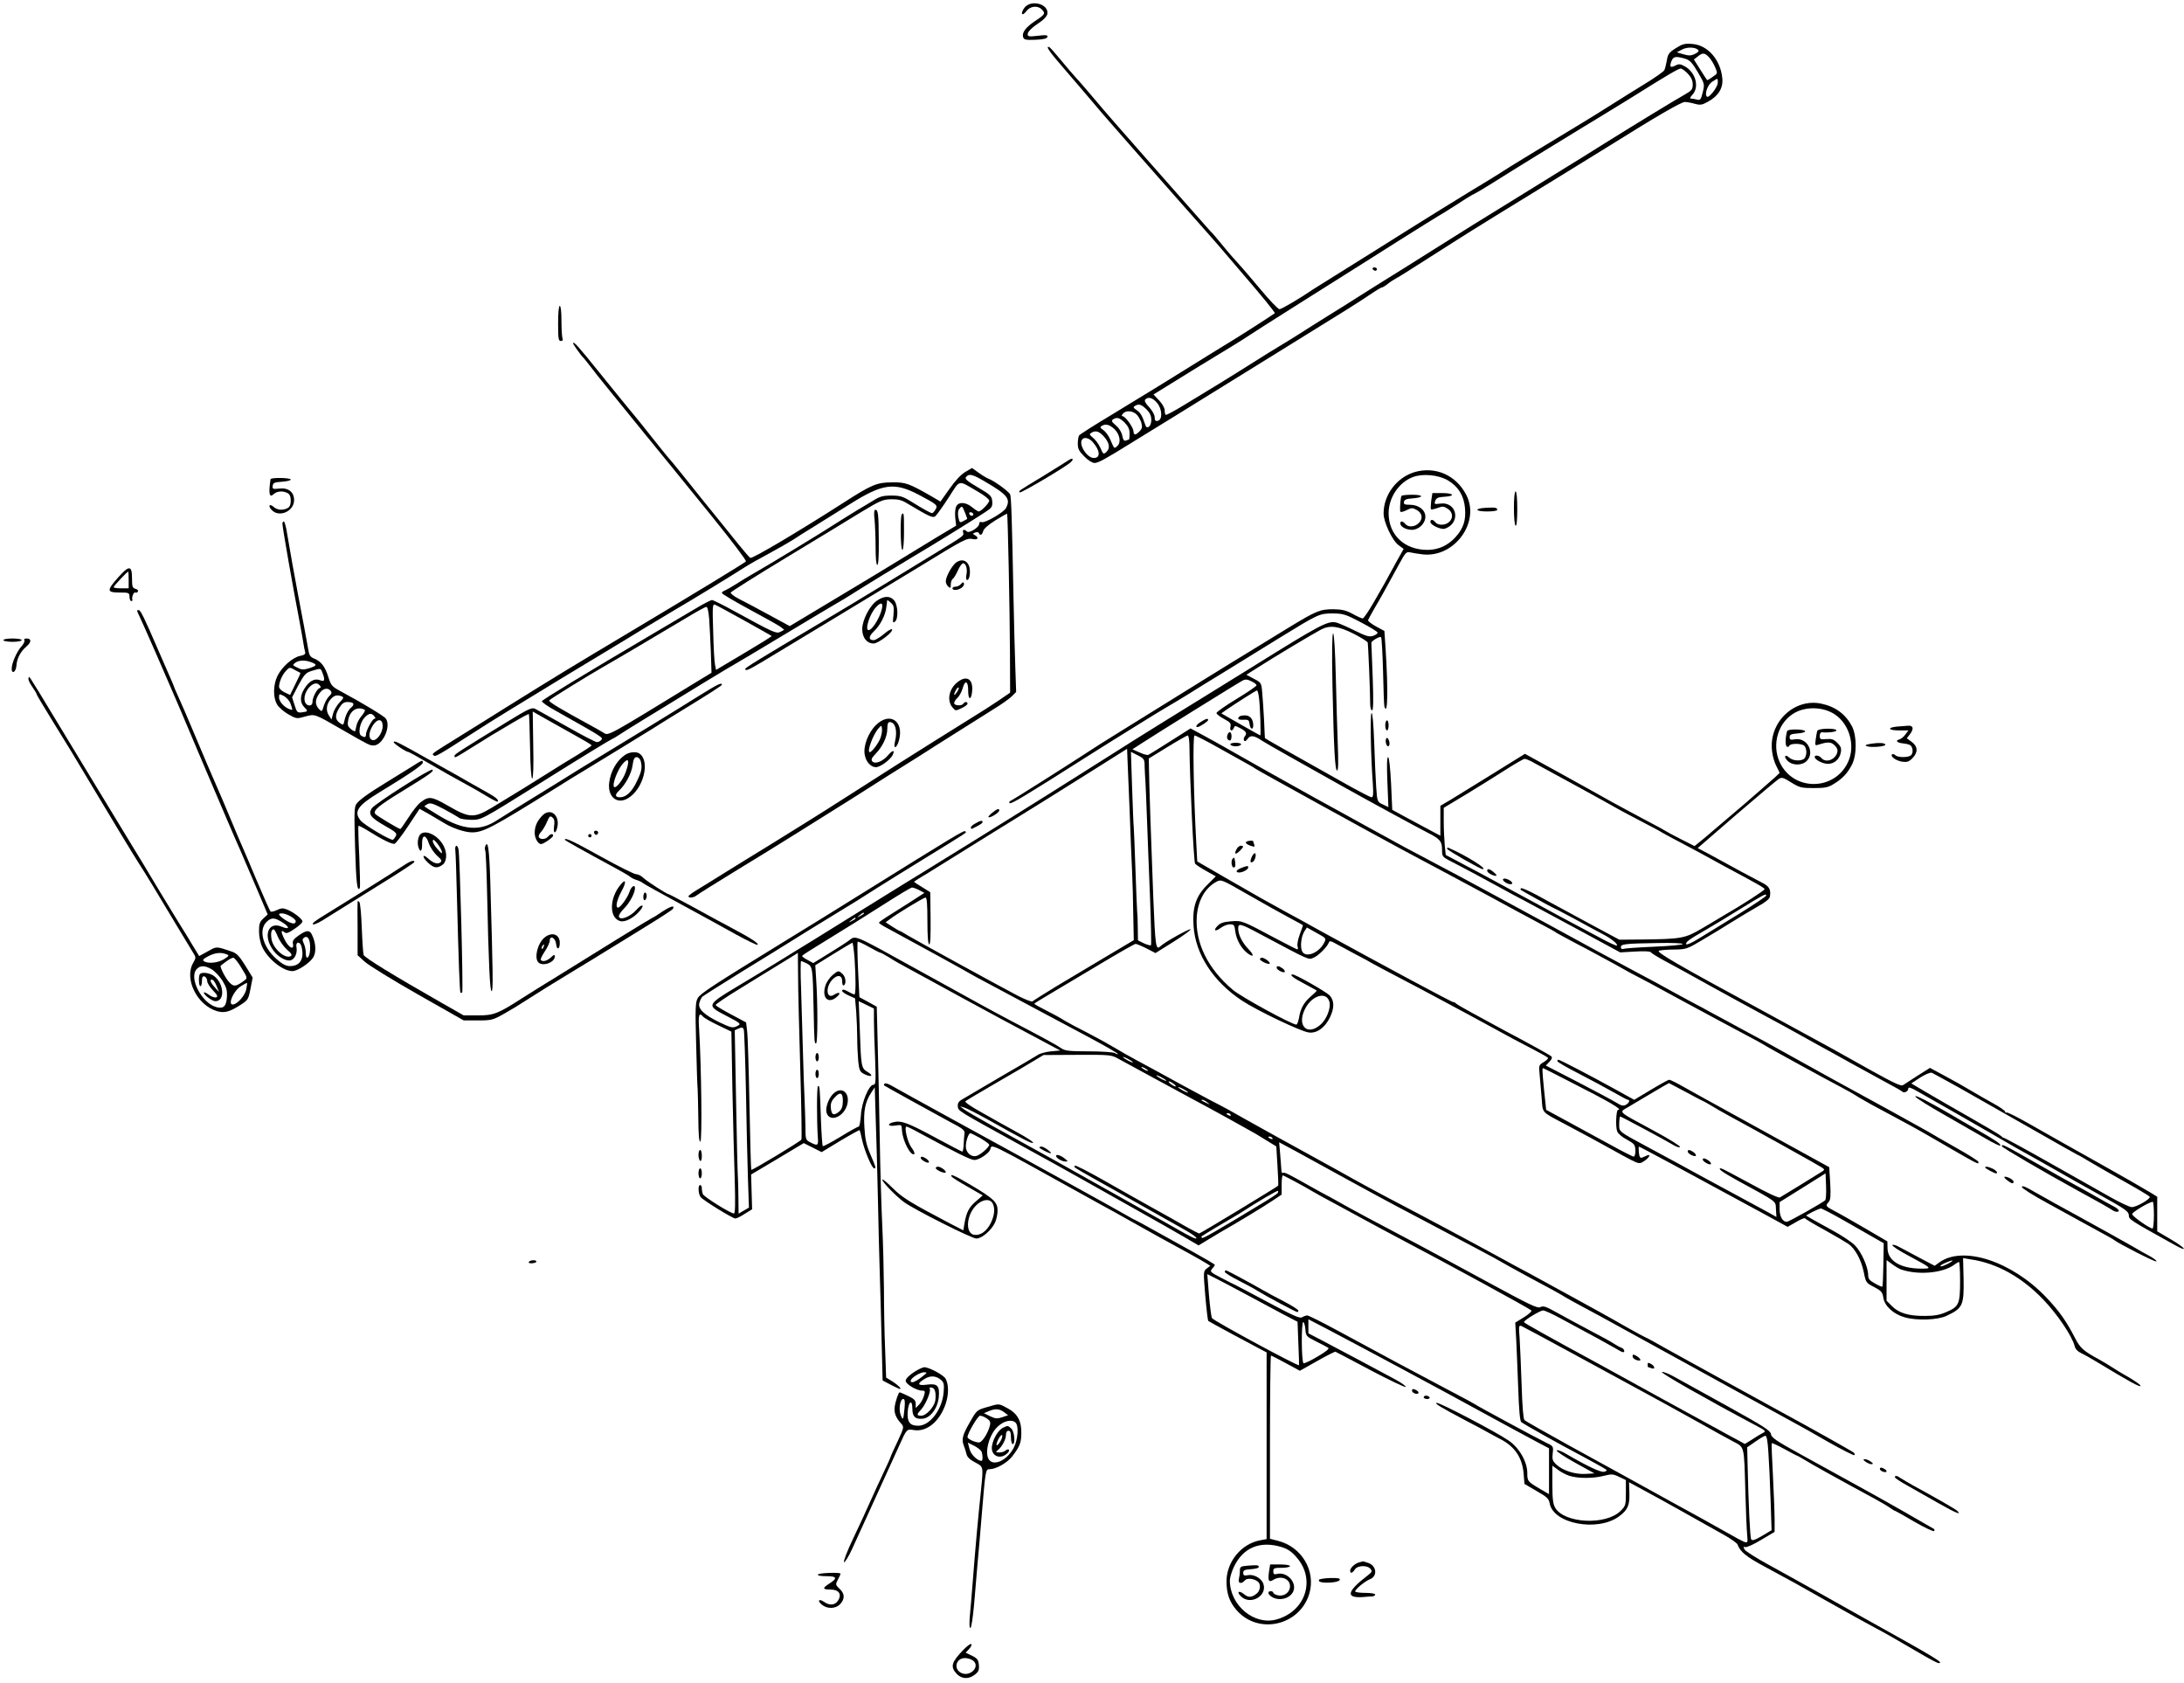 <?xml version="1.0" standalone="no"?>
<!DOCTYPE svg PUBLIC "-//W3C//DTD SVG 20010904//EN"
 "http://www.w3.org/TR/2001/REC-SVG-20010904/DTD/svg10.dtd">
<svg version="1.0" xmlns="http://www.w3.org/2000/svg"
 width="1307pt" height="1007pt" viewBox="0 0 1307 1007"
 preserveAspectRatio="xMidYMid meet">
<g transform="translate(0,1007) scale(0.1,-0.1)"
fill="#000000" stroke="none">
<path d="M6131 10024 c-11 -15 -18 -31 -14 -37 3 -6 14 1 25 16 23 31 67 36
92 11 24 -24 21 -30 -40 -70 -58 -39 -81 -71 -70 -99 5 -13 19 -15 73 -13 46
2 68 7 71 17 4 11 -7 13 -57 7 -51 -6 -61 -5 -61 9 0 16 25 40 80 77 19 13 36
33 38 45 9 59 -97 88 -137 37z"/>
<path d="M10029 9782 c-41 -26 -48 -36 -54 -74 -4 -23 -11 -50 -15 -58 -5 -9
-55 -44 -112 -79 -57 -35 -155 -96 -218 -136 -114 -72 -151 -94 -470 -287 -91
-55 -176 -108 -190 -118 -14 -9 -95 -59 -180 -110 -85 -52 -247 -152 -360
-223 -113 -71 -281 -177 -375 -235 -93 -58 -181 -113 -195 -122 -77 -53 -191
-120 -203 -120 -8 0 -59 53 -113 118 -54 64 -103 122 -109 128 -36 39 -87 97
-129 149 -27 33 -54 65 -61 70 -6 6 -44 49 -85 96 -41 47 -176 200 -300 340
-124 140 -261 297 -304 349 -44 52 -96 113 -117 135 -20 22 -63 72 -94 110
-32 39 -61 72 -66 73 -25 10 1 -28 89 -129 53 -62 126 -146 161 -188 35 -42
89 -105 121 -141 31 -36 88 -101 127 -145 131 -149 405 -460 468 -530 34 -38
75 -86 91 -105 16 -19 60 -71 99 -116 110 -127 198 -235 194 -238 -17 -13
-215 -140 -254 -163 -27 -17 -88 -54 -135 -83 -213 -133 -400 -248 -580 -357
-107 -64 -198 -122 -202 -128 -4 -5 -8 -27 -8 -49 0 -31 7 -45 39 -77 21 -22
48 -39 61 -39 22 0 64 23 220 120 47 29 105 65 130 80 25 15 83 51 130 80 98
61 257 159 378 234 46 28 112 69 147 91 35 22 102 63 147 91 358 221 417 258
496 311 35 24 67 43 71 43 5 0 20 9 34 20 14 12 36 26 49 33 13 7 41 24 63 38
22 14 85 54 140 89 55 35 129 82 165 105 70 45 356 222 615 380 88 54 223 137
300 185 278 174 426 260 448 260 12 0 39 -5 60 -11 33 -9 43 -7 79 13 62 34
91 82 85 139 -10 111 -87 199 -179 206 -46 4 -59 0 -99 -25z m134 -11 c6 -6
-2 -15 -19 -23 -24 -12 -37 -12 -69 -3 l-40 12 30 16 c30 17 80 16 98 -2z m65
-44 c11 -12 28 -39 36 -59 16 -37 16 -37 -15 -58 -16 -12 -32 -21 -33 -19 -2
2 -21 31 -41 63 l-38 60 23 18 c29 24 42 23 68 -5z m-147 -7 c31 -9 44 -22 79
-81 41 -70 42 -71 30 -121 -11 -44 -15 -49 -34 -44 -11 3 -27 6 -35 6 -10 0
-8 7 7 23 44 47 19 137 -49 172 -21 12 -34 13 -48 5 -34 -17 -41 -13 -30 20
12 33 24 35 80 20z m20 -91 c20 -21 29 -41 29 -64 0 -30 -6 -37 -50 -62 -59
-33 -318 -191 -505 -308 -71 -45 -155 -97 -185 -115 -30 -18 -127 -78 -215
-133 -88 -54 -180 -111 -204 -126 -47 -28 -217 -134 -436 -272 -77 -49 -180
-113 -230 -144 -49 -31 -127 -79 -172 -108 -45 -29 -128 -81 -185 -116 -57
-35 -132 -83 -168 -106 -36 -23 -90 -56 -120 -74 -30 -18 -100 -61 -155 -96
-55 -35 -147 -92 -205 -128 -58 -35 -153 -93 -212 -129 -59 -36 -109 -63 -112
-60 -4 3 -6 16 -6 28 0 12 -15 39 -33 58 l-34 36 131 81 c72 45 183 113 246
151 63 38 131 80 150 92 42 28 205 132 345 220 124 78 305 192 430 271 52 33
120 76 150 95 83 53 278 174 290 180 5 3 43 27 84 53 40 27 83 53 95 58 11 5
59 34 106 63 96 61 427 265 553 341 46 28 116 70 156 95 40 25 81 50 90 55 9
6 39 24 66 41 180 113 250 154 263 154 7 0 27 -14 43 -31z m179 -54 c0 -26
-54 -95 -65 -83 -16 15 5 74 33 90 34 22 32 22 32 -7z m-3355 -1916 c31 -38
33 -101 3 -107 -13 -3 -18 3 -18 22 0 14 -14 39 -33 60 -23 24 -30 39 -23 46
18 18 44 11 71 -21z m-64 -38 c21 -21 29 -39 29 -64 0 -38 -27 -60 -36 -29
-18 54 -29 73 -51 88 -20 13 -23 18 -12 25 24 15 39 10 70 -20z m-62 -28 c12
-10 25 -33 31 -51 7 -27 6 -36 -11 -53 -25 -25 -34 -24 -36 2 -2 24 -49 89
-65 89 -7 0 -6 5 2 15 17 20 53 19 79 -2z m-68 -52 c21 -22 29 -39 29 -65 0
-20 -2 -36 -4 -36 -2 0 -11 -3 -19 -6 -10 -4 -16 5 -21 30 -4 21 -19 45 -38
61 -25 21 -29 28 -17 36 24 15 39 10 70 -20z m-60 -40 c32 -33 39 -80 14 -101
-18 -15 -16 -17 -40 39 -10 24 -30 50 -43 59 -18 11 -20 17 -10 23 24 16 49 9
79 -20z m-69 -38 c37 -39 44 -74 20 -96 -18 -17 -20 -16 -37 24 -10 22 -30 49
-44 60 -21 17 -23 22 -11 29 25 16 45 11 72 -17z m-65 -35 c47 -52 51 -98 9
-98 -40 0 -91 78 -71 109 11 18 40 12 62 -11z"/>
<path d="M8215 8460 c3 -5 10 -10 16 -10 5 0 9 5 9 10 0 6 -7 10 -16 10 -8 0
-12 -4 -9 -10z"/>
<path d="M3340 8135 c0 -90 2 -105 16 -105 11 0 14 5 10 16 -3 9 -6 56 -6 105
0 53 -4 89 -10 89 -6 0 -10 -42 -10 -105z"/>
<path d="M3430 8015 c0 -6 50 -76 61 -85 3 -3 24 -28 45 -56 38 -50 81 -103
326 -404 65 -80 135 -166 156 -191 20 -25 131 -162 246 -303 115 -142 205
-261 200 -265 -15 -13 -295 -184 -684 -416 -354 -211 -462 -277 -735 -447 -71
-45 -202 -126 -290 -181 -185 -115 -171 -105 -159 -117 9 -9 27 1 234 134 52
34 149 95 215 135 66 40 156 95 200 122 103 63 76 47 330 200 121 73 247 149
280 170 33 20 112 67 175 105 120 70 339 204 425 259 28 18 95 56 150 85 55
30 118 66 140 80 22 15 81 52 130 82 50 31 148 92 218 136 190 119 260 128
405 52 110 -58 116 -63 100 -89 -7 -12 -16 -21 -20 -21 -9 0 -52 24 -128 71
-47 29 -64 34 -116 34 -52 0 -69 -5 -115 -34 -30 -18 -69 -42 -87 -52 -18 -11
-63 -39 -100 -62 -112 -73 -432 -267 -541 -329 -19 -11 -57 -34 -85 -52 -28
-18 -59 -35 -68 -39 -10 -3 -18 -10 -18 -15 0 -5 74 -49 165 -98 91 -49 175
-96 187 -105 l21 -17 -22 -12 c-25 -13 -42 -5 -272 121 -69 38 -131 69 -138
69 -7 0 -50 -22 -95 -49 -44 -26 -164 -97 -266 -157 -392 -231 -654 -390 -657
-399 -1 -6 34 -31 80 -56 287 -161 287 -162 276 -175 -6 -8 -18 -14 -27 -14
-8 0 -90 42 -181 94 -91 51 -176 99 -188 105 -20 10 -40 1 -175 -82 -268 -164
-308 -190 -308 -198 0 -17 -5 -19 130 65 93 58 94 59 208 126 57 34 105 60
107 58 2 -1 5 -90 7 -196 2 -121 7 -191 13 -190 6 2 9 75 6 202 l-3 199 58
-33 c33 -18 84 -47 114 -64 156 -87 180 -101 180 -106 0 -3 -37 -27 -82 -55
-46 -27 -130 -79 -188 -116 -105 -66 -173 -108 -328 -202 -106 -63 -133 -62
-262 13 -98 56 -114 58 -164 19 -16 -12 -48 -53 -72 -91 -24 -37 -46 -68 -48
-68 -9 0 -146 82 -151 91 -13 20 21 49 160 134 168 103 193 121 183 130 -10
10 -344 -203 -363 -231 -23 -35 -7 -56 79 -105 64 -36 73 -45 65 -60 -5 -10
-13 -20 -17 -23 -12 -7 -173 88 -194 115 -43 52 -18 89 110 167 176 107 262
165 262 179 0 18 0 18 -71 -27 -35 -22 -102 -63 -149 -92 -111 -68 -160 -104
-178 -129 -12 -18 -13 -58 -7 -258 6 -213 13 -269 28 -244 3 4 1 89 -3 188 -5
99 -7 182 -5 184 2 2 26 -10 52 -26 93 -58 150 -86 165 -81 8 4 45 52 82 108
l67 101 57 -32 c31 -18 73 -43 93 -55 47 -29 122 -54 163 -54 68 0 121 28 486
255 74 47 153 95 175 108 104 63 365 223 410 251 28 18 134 84 237 147 103 63
188 117 188 122 0 16 -24 4 -137 -66 -148 -93 -397 -245 -528 -324 -55 -33
-138 -84 -185 -113 -47 -29 -104 -65 -127 -79 -203 -125 -341 -210 -371 -230
-99 -65 -199 -58 -338 25 -52 31 -94 58 -94 60 0 2 9 8 20 14 16 8 34 2 97
-31 43 -23 84 -47 92 -53 7 -6 39 -10 71 -11 62 0 59 -1 407 216 260 163 426
264 437 268 6 2 22 12 36 21 14 10 86 55 160 100 347 213 489 299 530 322 25
14 167 99 315 188 149 90 286 171 305 182 19 11 57 33 83 50 78 50 296 183
382 234 97 57 352 214 418 258 43 28 47 34 45 66 -3 32 -9 39 -86 84 -66 39
-80 51 -71 62 18 22 38 17 113 -27 137 -80 155 -104 126 -159 -14 -26 -126
-91 -145 -84 -10 4 -15 0 -15 -10 0 -21 -61 -59 -74 -46 -16 16 -28 12 -22 -7
5 -18 4 -19 -156 -116 -35 -21 -166 -101 -293 -179 -126 -77 -315 -191 -420
-253 -354 -210 -435 -260 -435 -267 0 -15 17 -8 106 45 184 111 775 468 929
562 277 170 291 177 325 170 32 -7 41 8 14 23 -14 8 -14 10 2 16 11 4 20 2 22
-3 6 -18 20 -12 26 12 3 13 31 38 73 64 37 23 69 41 70 39 4 -4 16 -583 17
-831 l1 -239 -70 -48 c-38 -26 -104 -68 -145 -93 -41 -25 -148 -92 -237 -148
-158 -99 -223 -140 -578 -367 -93 -60 -267 -168 -385 -241 -118 -72 -255 -157
-305 -188 -49 -31 -116 -72 -147 -91 -32 -19 -58 -38 -58 -42 0 -13 32 -9 49
5 9 8 111 71 226 142 116 70 282 173 370 228 88 55 192 120 230 144 98 61 99
62 195 123 76 49 142 90 308 194 26 17 70 44 97 62 139 88 288 182 354 223 41
25 88 58 104 73 l28 28 -5 147 c-3 82 -8 272 -11 423 -9 458 -13 594 -20 612
-7 17 -96 82 -132 95 -10 4 -35 19 -57 35 l-39 28 -41 -24 c-26 -16 -60 -52
-94 -101 l-54 -76 -56 33 c-133 76 -153 83 -232 82 -92 0 -123 -13 -291 -121
-268 -172 -545 -336 -559 -331 -4 2 -35 37 -68 78 -33 41 -95 118 -137 170
-43 52 -112 138 -153 190 -42 52 -89 111 -106 131 -42 48 -59 70 -141 173 -38
49 -84 105 -101 125 -17 20 -100 122 -184 226 -140 174 -170 208 -170 190z
m2423 -887 c37 -21 67 -45 67 -53 0 -15 -49 -65 -63 -65 -5 0 -22 11 -39 25
-39 33 -85 34 -97 2 -5 -13 -7 -43 -4 -68 l5 -44 -119 -71 c-65 -40 -161 -98
-213 -130 -52 -32 -223 -136 -379 -229 l-285 -171 -125 68 c-70 38 -150 81
-179 95 -29 15 -51 32 -49 38 2 5 152 100 334 210 182 110 385 233 451 274
110 66 126 73 175 74 40 1 64 -5 93 -23 136 -81 156 -91 172 -78 8 7 44 57 79
111 72 111 52 107 176 35z m-78 -125 c8 -20 14 -37 13 -38 -2 -1 -13 -7 -24
-13 -20 -11 -22 -9 -29 24 -4 22 -2 41 6 50 16 19 17 19 34 -23z m49 -14 c-6
-11 -24 -2 -24 11 0 5 7 7 15 4 8 -4 12 -10 9 -15z m-1369 -632 c88 -49 161
-90 163 -92 2 -2 -72 -48 -165 -103 l-168 -100 -6 31 c-4 18 -9 107 -11 199
-5 150 -4 166 11 160 9 -3 88 -46 176 -95z m-211 11 c3 -40 7 -129 10 -198 l4
-125 -97 -59 c-524 -321 -520 -319 -547 -301 -15 9 -51 30 -83 47 -180 98
-252 141 -244 148 11 12 244 155 323 200 71 40 334 196 500 295 58 35 110 64
117 64 7 1 13 -26 17 -71z"/>
<path d="M5234 6959 c3 -34 6 -109 6 -165 0 -65 4 -104 10 -104 7 0 10 54 9
151 -1 156 -4 179 -21 179 -7 0 -9 -22 -4 -61z"/>
<path d="M5397 6993 c-11 -11 -8 -213 3 -213 6 0 10 43 10 110 0 110 -1 116
-13 103z"/>
<path d="M6394 7316 c-10 -7 -80 -50 -154 -96 -151 -91 -146 -88 -137 -96 6
-6 281 156 306 182 20 19 9 27 -15 10z"/>
<path d="M8467 7246 c-108 -32 -187 -136 -187 -248 0 -52 52 -162 90 -190 l30
-22 -42 -75 c-69 -127 -78 -143 -136 -243 -31 -54 -61 -98 -67 -98 -6 0 -33
12 -60 27 -40 22 -64 27 -115 28 -80 0 -102 -9 -265 -108 -71 -44 -179 -110
-240 -147 -90 -54 -386 -238 -760 -470 -107 -66 -151 -94 -226 -143 -124 -81
-433 -276 -444 -280 -5 -3 -7 -8 -3 -12 8 -8 94 44 461 277 121 77 443 277
477 296 25 14 81 48 125 75 44 28 148 92 230 142 83 51 227 140 321 198 236
145 240 147 321 147 62 -1 76 -5 167 -53 55 -29 100 -56 100 -62 1 -5 -11 -14
-26 -19 -23 -8 -41 -3 -110 31 -46 23 -95 44 -109 48 -51 13 -92 -8 -509 -268
-227 -140 -303 -188 -505 -312 -109 -67 -198 -123 -533 -335 -189 -120 -656
-411 -792 -494 -47 -29 -161 -100 -255 -157 -93 -58 -231 -143 -305 -189 -74
-46 -181 -112 -237 -147 -57 -34 -149 -92 -205 -126 -57 -35 -170 -104 -251
-152 -178 -107 -179 -111 -65 -170 95 -49 97 -51 65 -66 -23 -10 -35 -7 -100
24 -93 45 -131 81 -122 116 4 15 12 31 18 38 7 6 111 72 232 147 121 74 254
156 295 182 41 26 143 89 225 139 158 96 208 127 290 180 28 18 158 99 290
180 270 166 250 153 242 161 -8 8 -39 -11 -642 -386 -126 -79 -329 -204 -450
-278 -422 -259 -492 -305 -509 -333 -14 -24 -16 -56 -10 -271 3 -134 7 -256 9
-273 1 -16 3 -94 4 -172 1 -99 4 -143 12 -143 12 0 6 455 -7 668 -6 90 -1 109
24 79 6 -7 46 -30 90 -51 l79 -38 6 -342 c4 -187 10 -432 14 -543 4 -147 3
-203 -5 -203 -20 0 -179 99 -186 116 -3 8 -6 24 -6 35 0 10 -4 19 -10 19 -14
0 -12 -52 3 -72 15 -19 191 -128 208 -128 7 0 32 12 56 28 l44 27 -3 104 -3
104 158 94 157 94 54 -27 53 -27 112 68 c62 37 114 65 115 64 2 -2 9 -28 15
-58 13 -62 59 -171 72 -171 13 0 12 4 -22 83 -24 56 -32 92 -36 162 -6 99 4
150 39 205 l23 35 6 -200 c4 -110 10 -324 13 -475 3 -151 8 -349 11 -440 3
-91 8 -272 11 -402 l6 -237 49 -26 c27 -14 51 -25 54 -25 13 0 -9 22 -44 45
l-38 23 -6 169 c-4 92 -7 254 -7 358 -1 105 -5 276 -10 380 -5 105 -12 334
-15 510 -3 176 -8 429 -12 561 l-6 241 -52 29 -52 28 -8 164 c-4 90 -5 166 -2
168 2 2 32 -11 67 -31 34 -19 65 -35 69 -35 4 0 27 -13 52 -28 24 -16 80 -48
124 -71 44 -24 177 -96 295 -161 231 -125 298 -162 485 -261 l120 -64 -55 -5
c-30 -3 -66 -12 -80 -22 -14 -9 -117 -70 -230 -135 -113 -66 -215 -126 -228
-134 -15 -9 -22 -22 -20 -38 3 -28 -9 -21 373 -231 143 -78 310 -171 370 -205
61 -34 205 -115 320 -180 116 -65 248 -140 294 -167 l84 -49 71 43 c39 24 80
48 91 54 60 34 228 135 278 169 l57 38 0 59 c0 33 3 58 8 56 26 -12 126 -65
172 -93 30 -18 93 -52 140 -77 47 -25 126 -68 175 -95 50 -27 149 -81 220
-118 265 -139 766 -412 779 -425 5 -5 -14 -22 -44 -41 l-52 -32 6 -106 c3 -58
8 -190 12 -293 4 -121 10 -191 18 -196 14 -12 226 -131 361 -202 55 -30 113
-61 129 -71 27 -16 27 -17 7 -24 -20 -6 -97 30 -238 112 -23 13 -44 20 -47 15
-3 -5 47 -38 110 -73 l116 -64 -52 -3 c-63 -4 -135 19 -174 54 -25 23 -28 32
-24 69 5 41 4 43 -36 62 -54 26 -416 221 -430 232 -6 4 -69 39 -141 76 -145
76 -448 238 -689 369 -87 47 -165 86 -173 86 -7 0 -21 -5 -31 -11 -14 -8 -52
9 -202 89 -102 54 -189 101 -195 103 -5 2 -43 21 -83 42 -69 36 -73 39 -58 56
9 10 16 20 16 24 0 3 -60 38 -132 78 -73 40 -179 99 -236 131 -57 32 -105 58
-107 58 -2 0 -28 14 -57 31 -55 32 -450 251 -1072 591 -187 103 -295 162 -333
184 -17 10 -35 15 -39 11 -4 -4 -5 -9 -3 -11 8 -6 303 -169 394 -218 77 -40
90 -50 87 -70 -2 -13 -4 -42 -5 -65 -1 -24 -5 -43 -8 -43 -3 0 -78 39 -165 86
-161 87 -202 102 -248 90 -41 -10 -31 -27 12 -20 38 6 38 6 40 -30 4 -62 52
-153 73 -141 5 4 -2 21 -16 39 -24 31 -46 126 -30 126 4 0 40 -17 79 -39 222
-120 306 -161 327 -161 28 0 87 39 95 63 11 34 -25 51 554 -270 25 -14 74 -41
110 -61 36 -19 115 -63 175 -97 61 -34 137 -77 170 -95 128 -69 261 -143 284
-158 l24 -15 -21 -16 c-21 -16 -21 -18 -9 -163 7 -81 15 -149 18 -151 4 -4
262 -143 322 -174 l27 -14 0 -559 0 -558 -37 -7 c-114 -20 -203 -129 -203
-246 0 -73 18 -124 61 -173 131 -149 379 -91 435 101 39 135 -46 278 -186 314
l-50 13 0 548 c0 301 3 548 6 548 3 0 44 -21 90 -46 l83 -45 103 58 c56 32
106 57 110 56 4 -2 97 -50 207 -109 110 -58 206 -104 213 -102 6 2 -21 23 -62
45 -103 56 -314 168 -426 227 l-94 49 0 42 0 42 108 -56 c275 -145 672 -358
922 -495 151 -82 305 -166 342 -185 l68 -36 0 -137 0 -137 -52 30 c-76 45 -78
47 -78 96 0 68 -49 153 -114 196 -78 53 -415 229 -429 224 -13 -4 26 -27 173
-105 52 -27 113 -59 135 -72 22 -12 58 -32 80 -43 83 -45 125 -110 133 -203
l5 -62 72 -42 c63 -36 74 -46 79 -75 23 -122 286 -171 414 -78 53 39 65 66 63
139 l-2 66 83 -45 c46 -24 155 -85 243 -134 88 -49 195 -110 239 -134 43 -24
81 -51 84 -59 16 -44 52 -74 165 -134 151 -81 219 -119 372 -206 150 -84 203
-114 285 -158 63 -33 94 -51 283 -161 48 -28 92 -51 97 -51 36 0 0 22 -440
267 -69 39 -197 111 -285 160 -88 50 -220 122 -292 162 -73 40 -138 81 -143
91 -8 16 -7 18 4 14 8 -3 51 16 95 43 l81 48 0 75 c0 41 -5 160 -10 264 -6
104 -9 190 -7 192 2 2 37 -14 77 -36 40 -22 74 -40 77 -40 2 0 20 -11 41 -23
32 -21 218 -124 427 -237 33 -18 72 -41 87 -52 14 -10 28 -18 31 -18 2 0 54
-29 115 -65 61 -35 114 -60 117 -55 3 5 2 11 -2 13 -59 35 -301 173 -378 215
-55 30 -129 71 -165 91 -37 20 -148 81 -247 136 -153 84 -182 104 -185 125 -3
21 -40 45 -253 163 -137 76 -282 156 -322 178 -39 22 -74 35 -77 30 -5 -8 266
-162 552 -314 71 -37 73 -40 50 -51 -13 -7 -42 -24 -64 -39 l-42 -26 -38 21
c-22 11 -61 33 -89 48 -27 15 -70 39 -95 52 -174 95 -401 219 -485 266 -55 30
-134 74 -175 96 -284 154 -440 241 -440 246 0 11 97 70 115 70 9 0 55 -21 103
-47 176 -94 298 -161 332 -181 19 -12 38 -22 43 -22 14 0 7 21 -10 27 -10 3
-29 14 -43 23 -14 10 -79 46 -145 80 -66 35 -155 83 -198 107 -64 36 -81 42
-98 33 -17 -10 -64 13 -322 153 -166 90 -347 188 -402 217 -245 129 -425 225
-485 260 -36 20 -69 39 -75 41 -5 2 -50 27 -98 54 -126 71 -151 84 -159 78 -5
-2 -8 2 -9 9 0 7 -4 49 -7 93 l-7 81 110 -59 c61 -33 193 -106 295 -162 102
-56 271 -148 375 -202 326 -172 540 -285 550 -293 6 -4 73 -41 150 -83 145
-77 201 -108 238 -131 12 -7 58 -33 102 -56 44 -23 150 -81 235 -128 85 -47
218 -120 295 -162 270 -149 661 -363 725 -398 36 -19 132 -73 213 -120 82 -46
151 -81 155 -78 3 4 1 10 -4 15 -8 8 -269 154 -439 246 -38 21 -171 94 -295
162 -124 68 -232 128 -240 132 -8 4 -73 40 -143 79 -70 40 -129 72 -132 72 -2
0 -50 26 -107 58 -57 33 -128 72 -158 89 -30 17 -120 66 -200 110 -80 44 -181
99 -225 123 -44 23 -127 68 -185 100 -189 103 -402 217 -675 360 -66 35 -149
80 -185 100 -36 21 -162 90 -280 155 -118 65 -286 157 -372 206 -86 49 -159
89 -161 89 -2 0 -100 52 -218 116 -118 65 -243 133 -279 152 -36 19 -92 51
-125 71 -33 20 -107 61 -165 91 -58 29 -121 63 -141 75 -19 13 -67 39 -107 59
-40 20 -72 38 -72 41 0 2 42 28 93 58 50 30 184 110 297 177 113 68 210 123
216 123 6 0 35 -12 65 -27 l54 -28 107 67 c59 37 106 71 103 75 -5 7 -157 -78
-180 -101 -28 -27 -31 -3 -43 289 -12 304 -25 685 -26 780 l-1 54 112 69 c62
38 117 69 121 69 5 0 9 -24 10 -52 2 -212 26 -705 34 -715 6 -7 36 -27 67 -44
l57 -32 -52 -52 c-67 -67 -89 -133 -81 -245 11 -169 117 -332 289 -446 89 -59
352 -185 400 -191 48 -7 97 28 127 90 27 56 27 99 -1 131 -20 21 -203 126
-222 126 -23 0 5 -22 69 -55 41 -22 75 -40 75 -42 0 -2 -16 -18 -36 -35 -42
-37 -61 -72 -70 -127 -4 -23 -11 -41 -16 -41 -27 0 -331 166 -380 208 -149
125 -226 281 -216 437 7 98 50 174 120 211 25 13 33 10 160 -63 167 -95 176
-100 273 -153 44 -23 81 -44 82 -45 2 0 -7 -25 -18 -54 -11 -29 -17 -62 -14
-72 4 -10 3 -19 -1 -19 -3 0 -59 28 -123 62 -208 111 -208 111 -273 106 -43
-3 -65 -10 -80 -26 -30 -29 -16 -39 18 -13 15 11 39 21 54 21 25 0 28 -4 33
-45 7 -49 36 -100 74 -129 37 -27 40 -11 5 25 -37 38 -62 87 -62 124 0 33 13
30 125 -30 310 -165 294 -158 326 -145 29 12 82 65 92 92 4 10 11 9 38 -6 19
-10 72 -39 119 -64 47 -24 94 -50 105 -57 11 -6 83 -45 160 -85 77 -40 158
-83 180 -95 22 -12 85 -46 140 -75 55 -29 145 -78 200 -108 153 -84 193 -105
282 -151 46 -24 85 -46 87 -50 3 -4 -9 -15 -25 -25 -30 -18 -31 -20 -25 -75 3
-31 8 -93 12 -139 7 -94 -5 -81 139 -157 108 -57 222 -119 290 -157 28 -16 74
-41 103 -56 50 -25 54 -26 79 -10 29 17 46 45 22 36 -8 -4 -21 -9 -30 -13 -13
-5 -18 1 -21 29 -2 20 -2 36 0 36 6 0 280 -148 764 -411 l126 -69 51 29 c27
16 51 26 53 22 2 -4 55 -36 118 -70 63 -35 127 -73 142 -83 40 -28 77 -96 92
-170 12 -61 14 -64 62 -88 43 -23 50 -31 55 -65 8 -49 60 -97 127 -116 72 -21
198 -17 252 9 96 45 104 63 101 221 l-3 124 48 -8 c155 -23 304 -106 433 -241
84 -88 172 -218 187 -278 4 -17 18 -32 38 -41 17 -8 60 -32 96 -54 190 -115
260 -154 260 -142 0 6 -33 29 -72 52 -40 22 -85 50 -100 60 -15 10 -49 31 -75
45 -96 52 -114 69 -145 129 -52 101 -95 162 -173 244 -206 215 -496 310 -638
209 l-29 -21 -91 48 c-51 27 -106 57 -124 66 -18 10 -35 14 -38 10 -3 -5 39
-33 92 -61 147 -79 148 -80 82 -80 -125 0 -202 46 -203 122 l-1 41 -135 79
c-74 43 -156 90 -182 103 -53 28 -55 31 -34 54 11 12 13 38 9 112 l-6 96 -251
138 c-138 76 -316 174 -396 218 -80 44 -180 99 -222 123 -42 24 -82 44 -88 44
-6 0 -55 -27 -110 -60 l-100 -60 -123 68 c-138 76 -322 172 -331 172 -3 0 -6
-4 -6 -9 0 -4 57 -38 128 -74 70 -36 163 -86 207 -111 44 -25 83 -46 87 -46
15 0 8 -19 -12 -30 -15 -8 -27 -6 -57 13 -21 13 -124 68 -230 123 l-192 99 22
23 c15 16 18 25 10 33 -6 6 -132 76 -280 154 -147 79 -276 150 -285 158 -9 8
-18 14 -20 11 -4 -3 -418 219 -793 425 -82 46 -179 99 -215 118 -102 56 -153
84 -345 195 l-180 104 -6 114 c-16 289 -22 640 -10 640 6 0 73 -34 149 -77 75
-42 153 -85 172 -96 19 -10 40 -23 45 -27 15 -11 666 -370 880 -485 44 -23
172 -92 285 -152 211 -113 308 -165 395 -213 28 -15 91 -49 140 -75 50 -26 95
-51 100 -56 6 -4 60 -33 120 -65 61 -31 165 -88 233 -125 67 -38 124 -69 126
-69 2 0 120 -63 262 -141 143 -77 311 -168 374 -201 63 -33 120 -64 125 -68
11 -9 390 -217 468 -257 29 -15 75 -41 102 -59 28 -17 109 -62 180 -99 72 -38
182 -98 245 -135 306 -177 290 -169 290 -151 0 5 -62 44 -137 86 -76 43 -149
85 -163 94 -14 8 -113 63 -220 122 -255 139 -454 248 -620 341 -74 42 -193
107 -265 145 -71 39 -155 84 -185 100 -30 17 -95 52 -145 78 -49 27 -106 57
-125 68 -19 11 -100 55 -180 97 -124 66 -346 186 -535 290 -44 24 -145 79
-365 198 -36 19 -87 47 -115 62 -27 15 -95 51 -150 80 -196 103 -272 144 -460
248 -104 58 -215 118 -245 135 -30 16 -89 49 -130 72 -41 23 -138 77 -215 120
-77 43 -180 102 -230 130 -49 28 -122 69 -160 89 l-70 38 -120 -76 c-66 -42
-125 -79 -132 -82 -6 -3 -30 3 -53 14 l-43 19 54 35 c75 49 579 363 605 376
17 9 29 8 53 -4 17 -8 31 -19 31 -24 0 -5 -54 -42 -120 -82 -66 -40 -120 -78
-120 -84 0 -6 20 -22 45 -35 37 -20 43 -27 39 -46 -7 -26 10 -32 20 -8 5 14 9
14 35 0 38 -19 46 -32 31 -50 -6 -8 -9 -19 -5 -25 5 -8 12 -4 22 10 16 23 39
20 83 -10 14 -9 88 -52 165 -95 129 -73 195 -109 315 -177 115 -65 470 -258
516 -281 72 -36 84 -51 84 -101 0 -39 3 -43 43 -64 67 -34 267 -141 322 -172
28 -16 84 -46 125 -67 41 -22 188 -101 325 -175 l251 -136 88 5 c51 3 91 2 95
-4 3 -5 41 -29 84 -52 44 -23 158 -86 255 -140 98 -54 242 -133 322 -176 80
-43 179 -97 220 -120 41 -23 102 -57 135 -75 33 -18 119 -65 190 -105 72 -39
166 -91 210 -115 44 -23 84 -46 89 -51 12 -11 36 1 36 18 0 11 15 7 58 -18
201 -114 339 -193 422 -241 118 -69 218 -126 290 -165 30 -17 89 -50 131 -74
41 -24 153 -87 247 -139 150 -83 171 -98 172 -120 0 -26 2 -27 272 -177 89
-50 69 -20 -22 33 l-80 47 0 103 0 104 -37 23 c-34 21 -189 110 -313 179 -103
57 -303 170 -419 236 -69 39 -128 69 -133 66 -4 -3 -8 -1 -8 5 0 5 -30 27 -67
47 -38 21 -99 56 -138 79 -38 23 -109 63 -158 89 l-87 47 -73 -46 c-39 -25
-79 -51 -88 -57 -12 -8 -51 10 -190 87 -96 54 -199 111 -229 128 -98 53 -363
198 -440 240 -486 263 -621 341 -602 349 9 3 50 7 91 7 71 1 78 3 165 55 50
29 132 79 181 110 50 31 120 73 157 94 42 23 68 44 70 57 7 42 -3 62 -45 83
-23 12 -82 43 -132 70 -49 27 -127 69 -172 94 l-83 44 231 200 c127 109 241
205 253 213 19 12 27 10 75 -20 50 -31 61 -34 135 -34 68 0 87 4 119 24 53 32
83 64 109 114 31 58 31 174 1 232 -38 72 -98 117 -183 135 -163 35 -317 -113
-295 -285 3 -29 15 -69 26 -89 10 -20 19 -38 19 -40 0 -2 -46 -44 -102 -92
-57 -49 -105 -91 -108 -94 -3 -3 -48 -41 -100 -85 -52 -44 -97 -82 -100 -85
-3 -3 -26 -23 -52 -44 l-47 -38 -83 42 c-46 23 -87 46 -93 50 -5 4 -59 33
-120 65 -60 32 -148 79 -195 105 -47 27 -184 102 -304 169 l-220 121 -190
-118 c-105 -65 -219 -135 -253 -156 l-63 -37 0 -90 0 -89 -92 49 c-51 27 -116
62 -145 78 l-51 28 -7 157 c-5 97 -12 158 -18 158 -7 0 -8 -50 -4 -150 l6
-149 -33 16 c-33 15 -34 16 -40 102 -3 47 -9 168 -12 268 -4 110 -10 180 -16
177 -9 -6 -5 -251 8 -426 4 -61 2 -78 -8 -78 -7 0 -90 43 -183 96 -94 53 -190
107 -215 121 -106 59 -240 135 -240 137 0 0 -3 48 -5 106 -3 58 -8 132 -11
165 -5 60 -6 61 -50 84 l-45 24 74 47 c92 59 331 202 374 224 53 27 103 20
193 -25 45 -23 83 -47 85 -53 3 -11 15 -291 15 -368 0 -21 5 -38 11 -38 8 0 9
54 4 198 -4 108 -8 200 -8 205 -3 11 51 42 58 35 4 -4 9 -96 12 -205 2 -109 6
-204 8 -210 20 -63 23 100 7 347 l-7 105 -50 27 c-27 15 -49 32 -48 37 1 4 18
35 36 67 37 62 79 138 149 267 39 72 45 78 68 72 14 -3 48 -9 76 -12 188 -20
344 193 259 356 -61 118 -183 172 -308 137z m198 -50 c62 -37 95 -90 102 -164
7 -74 -9 -123 -56 -175 -46 -51 -102 -76 -167 -77 -139 0 -233 88 -234 219 0
94 62 186 146 217 59 22 153 13 209 -20z m-1131 -1298 c7 -47 13 -228 8 -228
-1 0 -55 30 -118 66 l-115 66 28 20 c66 45 179 117 185 117 4 1 9 -18 12 -41z
m3449 -104 c86 -59 121 -186 77 -282 -80 -176 -330 -177 -410 -1 -49 109 -7
243 95 297 71 37 172 32 238 -14z m-4236 -257 c1 -28 7 -169 13 -312 5 -143
12 -309 15 -370 3 -60 6 -177 7 -260 l3 -150 -165 -98 c-91 -54 -226 -135
-300 -179 -74 -45 -137 -85 -141 -89 -3 -5 -41 10 -85 32 -122 64 -624 339
-666 365 -21 13 -40 24 -43 24 -3 0 -23 12 -45 26 l-40 26 23 17 c44 34 204
131 216 131 8 0 11 -42 11 -140 0 -92 4 -140 11 -140 7 0 9 52 8 156 l-2 156
-48 30 c-27 16 -49 31 -49 33 0 1 39 26 88 55 48 30 110 68 137 85 28 18 129
80 225 140 315 194 342 212 585 364 132 83 240 151 240 151 0 0 1 -24 2 -53z
m103 -55 c1 -26 3 -67 5 -92 1 -25 6 -124 9 -220 4 -96 11 -304 18 -463 6
-158 9 -289 6 -292 -3 -3 -22 2 -42 11 l-36 18 -1 75 c0 42 -2 87 -4 101 -1
14 -6 126 -10 250 -4 124 -9 236 -10 250 -2 14 -6 121 -10 238 l-7 214 41 -21
c39 -20 41 -24 41 -69z m2310 35 c94 -50 497 -271 505 -277 6 -4 69 -38 140
-75 72 -37 135 -71 140 -75 6 -4 57 -32 115 -62 58 -31 121 -64 140 -75 20
-11 71 -39 115 -63 204 -109 245 -132 245 -140 0 -7 -128 -90 -249 -160 -14
-9 -69 -41 -121 -72 -107 -63 -123 -66 -373 -69 l-126 -1 -153 82 c-84 46
-175 95 -203 110 -27 15 -90 48 -138 75 -48 26 -91 44 -94 41 -4 -3 -4 -8 -2
-10 6 -5 188 -106 192 -106 2 0 60 -30 129 -67 68 -38 146 -79 172 -93 51 -27
90 -59 82 -67 -2 -3 -47 17 -98 45 -230 122 -270 144 -393 211 -71 39 -221
119 -331 179 l-202 107 -6 59 c-3 32 -6 96 -6 141 l0 82 138 83 c75 46 182
112 236 147 55 35 104 63 110 63 6 0 22 -6 36 -13z m-3658 -773 l30 -16 -88
-57 c-49 -31 -110 -70 -136 -86 -27 -17 -48 -32 -48 -36 0 -3 21 -17 48 -31
158 -85 480 -262 497 -273 11 -7 65 -36 120 -65 55 -29 186 -99 290 -155 105
-56 229 -122 276 -147 122 -65 199 -109 199 -114 0 -3 -9 0 -19 6 -11 5 -81
10 -156 10 -116 0 -141 3 -163 18 -29 20 -111 65 -297 162 -66 35 -154 82
-195 105 -41 23 -106 59 -145 80 -38 21 -149 82 -245 135 -367 203 -348 195
-391 162 -13 -10 -66 -44 -118 -76 l-94 -58 -33 18 c-19 10 -34 21 -34 24 1 3
20 17 43 31 250 154 332 205 457 285 80 51 151 94 158 94 7 0 27 -7 44 -16z
m5068 -32 c0 -5 -75 -55 -167 -112 -93 -57 -199 -122 -238 -146 -38 -24 -72
-39 -74 -33 -4 13 15 27 114 84 44 25 141 84 215 130 138 85 150 91 150 77z
m-5400 -107 c0 -2 -10 -9 -22 -15 -22 -11 -22 -10 -4 4 21 17 26 19 26 11z
m-50 -30 c0 -2 -10 -9 -22 -15 -22 -11 -22 -10 -4 4 21 17 26 19 26 11z m2804
-146 c-33 -64 -116 -93 -133 -47 -11 29 -3 87 15 116 l15 23 59 -33 c58 -32
58 -32 44 -59z m-2810 -91 c8 -122 8 -218 -1 -218 -5 1 -19 7 -33 15 -30 17
-40 18 -40 6 0 -5 17 -17 39 -27 l38 -17 7 -81 c3 -44 6 -115 6 -157 0 -42 3
-104 6 -138 6 -55 10 -64 36 -77 41 -21 60 -11 21 12 -39 23 -40 28 -48 262
l-6 162 46 -22 45 -22 0 -70 c0 -39 3 -142 7 -228 5 -140 4 -158 -10 -158 -27
0 -71 -106 -75 -182 -3 -38 -8 -68 -13 -68 -4 0 -54 -27 -109 -61 -56 -34
-103 -59 -106 -56 -3 3 -8 72 -11 153 -7 202 -7 209 -18 206 -7 -2 -8 -212 0
-319 2 -37 -4 -39 -45 -18 -29 15 -30 17 -30 98 -1 45 -3 116 -5 157 -2 41 -7
172 -10 290 -3 118 -8 288 -11 378 -4 89 -3 162 0 162 4 0 20 -7 36 -15 33
-17 34 -28 39 -270 4 -203 5 -210 15 -207 10 2 10 243 0 387 l-5 80 108 67
c59 37 111 67 114 68 3 0 9 -41 13 -92z m4956 84 c0 -5 -77 -12 -171 -16 -95
-4 -178 -10 -185 -13 -8 -3 -14 1 -14 10 0 19 24 22 223 25 82 2 147 -1 147
-6z m-5294 -185 c0 -72 6 -322 13 -554 7 -232 10 -426 7 -431 -7 -12 -296
-186 -300 -181 -2 2 -7 179 -11 392 -4 214 -10 411 -14 439 l-6 51 -90 48
c-49 26 -91 51 -92 56 -2 4 61 47 140 95 78 48 189 117 247 152 58 35 105 65
105 65 0 1 0 -59 1 -132z m3179 -158 c12 -36 -15 -107 -52 -139 -80 -71 -144
-6 -93 94 40 80 126 106 145 45z m-3491 -534 c3 -192 9 -429 12 -525 l6 -175
-31 -18 -31 -18 -1 88 c0 48 -2 106 -3 128 -2 22 -7 229 -11 460 l-8 421 24
11 c19 8 25 7 30 -6 3 -9 9 -173 13 -366z m2228 191 c94 -51 378 -206 453
-246 97 -51 342 -187 369 -203 11 -7 43 -26 72 -44 l52 -32 7 -116 c4 -64 6
-117 4 -119 -22 -17 -466 -286 -473 -286 -2 0 -35 17 -73 38 -37 22 -131 74
-208 117 -77 43 -211 118 -298 168 -87 49 -161 87 -164 83 -9 -9 -9 -8 107
-74 58 -32 179 -100 270 -152 91 -51 201 -113 245 -138 79 -43 119 -72 100
-72 -6 0 -32 13 -60 28 -68 39 -186 105 -475 267 -231 130 -333 187 -681 379
-80 45 -157 89 -170 99 l-24 18 25 -7 c14 -4 79 -37 145 -74 223 -125 256
-141 267 -138 7 3 -35 31 -92 62 -58 32 -154 85 -213 119 -60 33 -105 63 -100
68 4 4 89 55 188 112 99 57 203 118 230 135 l50 30 202 1 c195 1 204 0 245
-23z m88 -22 c0 -2 -13 2 -30 11 -16 9 -30 18 -30 21 0 2 14 -2 30 -11 17 -9
30 -18 30 -21z m90 -50 c0 -2 -9 0 -20 6 -11 6 -20 13 -20 16 0 2 9 0 20 -6
11 -6 20 -13 20 -16z m2510 -58 c254 -129 335 -176 303 -176 -11 0 -16 -101
-5 -129 4 -12 30 -35 58 -49 45 -25 49 -30 51 -65 0 -21 -4 -37 -10 -37 -6 0
-67 31 -136 69 -69 38 -185 101 -257 140 l-131 71 -12 113 c-13 134 -13 140
-3 135 4 -1 68 -34 142 -72z m2340 -41 c80 -45 272 -155 428 -243 156 -89 285
-162 287 -162 3 0 37 -20 77 -44 40 -24 135 -78 210 -120 75 -42 140 -81 143
-86 7 -12 -80 -63 -108 -62 -12 0 -74 29 -137 65 -63 36 -231 130 -372 210
-142 80 -258 143 -258 140 0 -2 -6 2 -14 10 -8 8 -93 58 -188 112 -95 54 -213
122 -262 151 l-88 52 53 35 c30 19 61 32 69 29 8 -3 80 -43 160 -87z m-4740
39 c0 -2 -13 2 -30 11 -16 9 -30 18 -30 21 0 2 14 -2 30 -11 17 -9 30 -18 30
-21z m44 -19 c11 -8 16 -15 10 -15 -5 0 -18 7 -28 15 -11 8 -16 15 -10 15 5 0
18 -7 28 -15z m3068 -50 c55 -30 103 -55 105 -55 2 0 20 -11 41 -23 20 -13 73
-43 117 -67 143 -77 529 -292 548 -305 18 -13 18 -14 -5 -28 -48 -30 -233
-144 -246 -151 -8 -5 -78 28 -178 83 -91 50 -170 91 -175 91 -23 0 7 -22 94
-70 252 -138 232 -123 235 -175 l3 -46 -48 27 c-26 14 -109 59 -183 99 -74 40
-180 97 -235 127 -97 53 -160 88 -302 164 -182 98 -173 91 -173 140 0 24 3 44
6 44 6 0 268 -140 321 -172 17 -10 34 -15 37 -10 3 5 -68 49 -157 97 -222 120
-209 108 -156 140 85 51 244 145 247 145 1 0 48 -25 104 -55z m-2982 -1 c0 -2
-13 2 -30 11 -16 9 -30 18 -30 21 0 2 14 -2 30 -11 17 -9 30 -18 30 -21z m116
-60 c18 -14 18 -14 -6 -3 -31 14 -36 19 -24 19 6 0 19 -7 30 -16z m139 -74 c3
-6 -1 -7 -9 -4 -18 7 -21 14 -7 14 6 0 13 -4 16 -10z m-1497 -140 c28 -17 52
-34 52 -39 0 -15 -53 -61 -77 -67 -31 -8 -63 20 -63 57 0 32 16 79 27 79 5 0
32 -14 61 -30z m1747 0 c3 -6 -1 -7 -9 -4 -18 7 -21 14 -7 14 6 0 13 -4 16
-10z m3308 -371 c-16 -15 -218 -129 -230 -129 -25 0 -43 32 -43 75 l0 43 138
86 137 86 3 -76 c2 -43 -1 -81 -5 -85z m-3279 41 c-5 -5 -34 -25 -64 -43 -305
-185 -381 -229 -387 -223 -3 3 -4 8 -2 9 6 6 182 111 194 117 5 3 21 12 35 21
109 71 224 138 228 134 3 -3 1 -10 -4 -15z m5246 -130 c0 -44 -4 -80 -8 -80
-18 0 -122 73 -122 86 0 12 100 72 123 74 4 0 7 -36 7 -80z m-1848 -36 c73
-42 155 -89 182 -104 l49 -28 -2 -128 c-1 -71 -4 -130 -6 -132 -2 -2 -22 6
-44 19 -33 18 -41 28 -41 50 0 49 -41 140 -80 179 -20 20 -82 61 -136 90 -54
30 -112 61 -128 71 l-28 17 38 21 c22 11 44 20 51 21 6 0 72 -34 145 -76z
m332 -288 c101 -36 247 -24 318 25 14 11 29 19 32 19 3 0 6 -52 6 -115 0 -137
-7 -153 -83 -185 -38 -17 -72 -23 -127 -23 -97 -1 -156 17 -197 58 l-33 33 0
122 0 121 33 -24 c17 -13 41 -27 51 -31z m283 33 c-22 -11 -41 -18 -44 -15 -4
3 9 12 28 20 50 22 60 18 16 -5z m-4202 -182 c72 -39 171 -92 220 -118 l90
-47 5 -129 c3 -70 5 -129 4 -131 -5 -8 -512 266 -521 282 -4 6 -12 68 -18 137
l-10 126 50 -25 c28 -14 109 -57 180 -95z m357 -209 c3 -41 5 -44 63 -73 33
-16 66 -34 73 -38 9 -6 -10 -22 -63 -53 -41 -25 -79 -42 -84 -40 -13 8 -14
246 -2 246 5 0 11 -19 13 -42z m1607 -150 c163 -89 343 -187 401 -218 125 -68
182 -99 360 -198 74 -42 161 -90 192 -106 69 -37 65 -19 73 -301 3 -116 8
-232 11 -259 4 -45 3 -47 -17 -41 -11 4 -62 31 -112 60 -51 29 -207 116 -347
192 -140 77 -271 149 -290 160 -19 11 -152 84 -295 162 -143 79 -265 148 -272
155 -7 7 -13 81 -17 211 -4 110 -9 236 -12 279 -6 73 -5 79 12 72 9 -4 150
-79 313 -168z m1164 -590 c4 -57 10 -184 13 -283 l6 -180 -57 -34 c-42 -25
-59 -30 -65 -21 -7 11 -16 199 -22 463 l-2 88 49 34 c27 19 54 35 60 35 8 0
14 -34 18 -102z m-1190 -138 c52 -16 140 -16 204 0 47 12 56 12 93 -6 l40 -19
0 -77 c0 -72 -2 -78 -31 -107 -87 -88 -336 -76 -392 18 -13 23 -17 53 -17 141
l0 111 33 -24 c17 -14 49 -30 70 -37z m-1726 -425 c39 -12 62 -27 92 -62 117
-132 55 -324 -120 -372 -134 -37 -279 85 -279 233 0 17 11 54 24 81 54 115
155 158 283 120z"/>
<path d="M8565 7074 c-3 -25 -4 -48 -1 -51 2 -3 20 1 39 8 30 11 39 10 61 -5
31 -20 34 -56 8 -79 -23 -21 -65 -22 -82 -2 -15 19 -30 19 -30 2 0 -18 65 -48
87 -40 98 34 73 164 -29 150 -34 -5 -36 -3 -29 17 7 17 18 22 55 24 67 4 57
22 -13 22 l-59 0 -7 -46z"/>
<path d="M8387 7103 c-5 -8 -10 -67 -8 -90 1 -9 11 -8 37 4 32 16 38 16 62 2
34 -19 39 -52 13 -78 -25 -25 -63 -27 -81 -6 -15 18 -30 20 -30 4 0 -20 33
-38 68 -39 43 0 82 38 82 79 0 40 -40 71 -92 71 -32 0 -39 3 -36 18 2 12 15
18 48 20 71 5 73 22 3 22 -34 0 -64 -3 -66 -7z"/>
<path d="M7417 5783 c-15 -14 -6 -21 26 -19 28 1 32 -2 35 -26 4 -32 22 -38
22 -7 0 36 -19 59 -49 59 -15 0 -31 -3 -34 -7z"/>
<path d="M10695 5696 c-11 -37 -12 -86 -2 -93 6 -3 13 -1 15 5 5 16 75 15 90
0 7 -7 12 -24 12 -38 0 -14 -5 -31 -12 -38 -17 -17 -68 -15 -90 5 -26 24 -36
6 -10 -19 29 -29 85 -29 114 -1 51 51 3 141 -69 130 -28 -5 -33 -3 -33 13 0
15 9 19 48 22 26 2 46 7 45 13 -4 13 -104 15 -108 1z"/>
<path d="M10876 5698 c-3 -7 -7 -30 -10 -52 -5 -36 -4 -38 17 -31 56 18 75 17
97 -5 15 -15 19 -28 15 -43 -14 -44 -69 -63 -95 -32 -14 16 -40 20 -40 6 0
-16 48 -41 79 -41 38 0 69 27 77 67 5 26 1 37 -20 58 -22 22 -34 26 -67 23
-35 -3 -39 -1 -39 20 0 12 6 22 13 21 34 -4 87 2 87 11 0 15 -110 13 -114 -2z"/>
<path d="M8660 4992 c0 -8 198 -122 213 -122 32 0 -96 80 -205 128 -5 2 -8 0
-8 -6z"/>
<path d="M8900 4860 c0 -11 33 -30 52 -30 7 1 3 9 -11 20 -25 22 -41 26 -41
10z"/>
<path d="M8995 4810 c-6 -9 25 -30 44 -30 20 0 11 17 -14 28 -14 7 -27 7 -30
2z"/>
<path d="M4981 4235 c-16 -14 -35 -41 -41 -61 -24 -73 16 -114 68 -68 28 24
16 33 -18 12 -44 -28 -52 45 -9 91 30 32 59 28 59 -10 0 -17 4 -28 10 -24 16
10 11 51 -8 68 -24 22 -25 22 -61 -8z"/>
<path d="M4880 3745 c0 -14 5 -25 10 -25 6 0 10 11 10 25 0 14 -4 25 -10 25
-5 0 -10 -11 -10 -25z"/>
<path d="M4880 3645 c0 -14 5 -25 10 -25 6 0 10 11 10 25 0 14 -4 25 -10 25
-5 0 -10 -11 -10 -25z"/>
<path d="M4993 3532 c-30 -23 -55 -86 -47 -117 15 -60 97 -33 122 39 23 70
-24 119 -75 78z m51 -52 c-1 -32 -7 -48 -24 -62 -31 -25 -44 -18 -48 23 -2 26
3 42 23 63 34 37 50 29 49 -24z"/>
<path d="M6220 3205 c0 -6 56 -35 67 -35 14 1 -39 40 -53 40 -8 0 -14 -2 -14
-5z"/>
<path d="M6320 3154 c0 -12 35 -33 55 -33 18 -1 18 1 -5 19 -25 19 -50 26 -50
14z"/>
<path d="M10100 3180 c0 -12 40 -33 48 -25 4 4 -2 13 -12 21 -23 16 -36 18
-36 4z"/>
<path d="M10190 3132 c0 -11 41 -34 48 -27 4 4 -2 13 -12 21 -22 15 -36 18
-36 6z"/>
<path d="M7468 703 c-44 -4 -48 -6 -48 -31 0 -15 -3 -37 -6 -49 -7 -27 16 -32
36 -8 13 15 53 12 78 -8 18 -14 15 -51 -5 -69 -31 -26 -51 -28 -78 -6 -31 25
-47 15 -19 -12 56 -57 161 2 134 76 -12 32 -58 57 -91 50 -24 -4 -29 -2 -29
14 0 16 8 19 48 22 26 2 46 7 45 13 -2 12 -6 12 -65 8z"/>
<path d="M7594 665 c-7 -53 -1 -64 26 -47 45 28 100 7 100 -38 0 -37 -36 -64
-74 -54 -14 3 -26 10 -26 15 0 5 -7 9 -15 9 -18 0 -19 -14 -2 -28 42 -35 117
-20 137 28 22 54 -40 119 -99 103 -16 -4 -21 -1 -21 16 0 19 6 21 50 21 28 0
50 5 50 10 0 6 -26 10 -59 10 l-60 0 -7 -45z"/>
<path d="M1619 7203 c-13 -88 -7 -114 19 -89 21 18 54 21 83 6 13 -7 19 -21
19 -45 0 -24 -6 -38 -19 -45 -29 -15 -62 -12 -83 7 -25 22 -36 8 -13 -17 44
-49 135 -10 135 58 0 48 -34 75 -88 69 -39 -4 -43 -3 -40 17 3 18 11 21 56 24
28 2 52 7 52 13 0 11 -119 13 -121 2z"/>
<path d="M9060 7031 c0 -56 4 -103 10 -106 6 -4 10 32 10 99 0 64 -4 106 -10
106 -6 0 -10 -40 -10 -99z"/>
<path d="M8893 7032 c-73 -4 -67 -22 7 -22 33 0 60 4 60 9 0 14 -10 16 -67 13z"/>
<path d="M1690 6938 c0 -23 63 -381 101 -578 11 -58 22 -121 25 -140 3 -19 7
-42 10 -51 3 -12 -4 -18 -29 -23 -45 -8 -110 -66 -136 -119 -27 -55 -28 -131
-2 -173 10 -17 41 -43 67 -58 48 -27 50 -27 100 -13 60 16 52 19 229 -83 153
-88 157 -90 181 -90 55 0 107 117 72 162 -12 15 -142 94 -269 162 -52 28 -58
34 -74 85 -19 62 -43 94 -85 111 -23 9 -30 20 -35 53 -4 23 -15 85 -25 137
-10 52 -26 136 -35 185 -9 50 -25 135 -35 190 -10 55 -24 135 -31 178 -6 42
-16 77 -20 77 -5 0 -9 -6 -9 -12z m173 -830 c37 -14 34 -21 -13 -36 -34 -10
-45 -10 -71 4 -29 14 -29 16 -13 28 22 17 60 18 97 4z m-65 -64 c1 -1 -12 -31
-30 -66 l-32 -66 -33 16 c-19 9 -33 23 -33 33 0 28 19 72 42 96 20 22 22 22
52 5 17 -9 32 -17 34 -18z m132 0 c17 -44 13 -55 -16 -43 -33 12 -66 -7 -94
-54 -26 -42 -25 -82 1 -108 24 -24 23 -26 -15 -31 -26 -3 -30 1 -43 43 l-15
47 38 73 c35 64 44 74 79 85 56 17 54 17 65 -12z m-18 -91 c-16 -6 -42 -56
-42 -83 0 -30 -38 -27 -46 4 -14 55 53 132 86 99 12 -12 12 -16 2 -20z m67
-16 c8 -11 6 -18 -9 -32 -11 -10 -25 -36 -32 -57 -11 -38 -12 -38 -30 -19 -24
26 -23 56 3 92 22 31 50 37 68 16z m-240 -78 c14 -41 14 -39 -6 -32 -32 11
-63 46 -63 70 0 23 1 23 29 9 16 -9 34 -29 40 -47z m306 45 c14 -6 12 -11 -14
-38 -16 -17 -33 -47 -38 -66 l-9 -35 -16 25 c-20 30 -14 70 13 99 21 22 36 25
64 15z m69 -43 c3 -5 -1 -14 -10 -22 -20 -16 -36 -47 -43 -82 -6 -26 -7 -27
-28 -12 -29 20 -29 48 -2 91 16 26 28 34 49 34 16 0 31 -4 34 -9z m69 -38 c4
-3 -4 -18 -18 -35 -14 -16 -28 -42 -31 -56 -3 -15 -7 -31 -8 -35 -1 -5 -12 0
-25 10 -20 17 -23 25 -17 56 11 57 55 84 99 60z m57 -38 c8 -10 9 -15 1 -15
-12 0 -51 -71 -51 -95 0 -17 -9 -19 -29 -6 -20 13 -7 78 20 107 26 28 42 30
59 9z m50 -59 c0 -43 -38 -93 -63 -83 -23 9 -21 45 3 85 28 45 60 44 60 -2z"/>
<path d="M5722 6705 c-25 -19 -62 -85 -62 -113 0 -11 7 -25 15 -32 13 -11 15
-8 15 13 0 14 5 29 11 33 6 3 20 26 31 50 10 24 25 44 32 44 17 0 27 -35 19
-71 -3 -17 -1 -29 5 -29 16 0 23 60 9 89 -15 31 -44 37 -75 16z"/>
<path d="M705 6613 c-67 -76 -66 -88 10 -88 56 0 59 -1 60 -25 0 -14 5 -26 10
-26 6 -1 9 3 7 8 -5 17 9 49 18 43 5 -3 12 0 15 6 4 6 -2 13 -14 16 -18 5 -21
13 -21 64 0 78 -18 78 -85 2z m65 -13 l0 -50 -45 0 c-25 0 -45 3 -45 7 0 7 81
93 87 93 2 0 3 -22 3 -50z"/>
<path d="M5751 6576 c-7 -9 -22 -16 -32 -16 -11 0 -19 -4 -19 -10 0 -14 33
-12 54 3 11 8 17 19 15 26 -4 10 -8 9 -18 -3z"/>
<path d="M5249 6477 c-44 -29 -89 -117 -89 -171 0 -51 28 -86 68 -86 29 0 122
72 110 85 -4 4 -26 -9 -49 -29 -24 -20 -51 -36 -60 -36 -32 0 -32 22 0 52 39
37 70 97 75 146 3 20 5 39 5 41 1 2 11 -4 22 -15 18 -16 20 -27 16 -72 -5 -46
-4 -52 9 -41 21 17 18 99 -5 127 -24 28 -59 28 -102 -1z m31 -31 c0 -45 -56
-146 -82 -146 -24 0 7 98 44 137 24 26 38 29 38 9z"/>
<path d="M820 6417 c0 -2 6 -17 14 -33 8 -16 49 -108 91 -204 42 -96 82 -188
89 -205 8 -16 98 -228 200 -470 103 -242 202 -474 221 -515 18 -41 63 -146
100 -233 l67 -158 -26 -24 c-22 -20 -26 -33 -26 -77 0 -30 8 -70 19 -93 33
-72 124 -145 181 -145 31 0 105 49 125 83 18 31 16 83 -7 132 -14 32 -32 32
-81 -2 -30 -21 -38 -32 -34 -50 8 -41 -26 -23 -50 26 -23 46 -23 62 0 43 10
-9 24 -4 60 21 26 17 47 37 47 44 0 15 -56 58 -94 72 -22 9 -35 8 -59 -4 -17
-8 -34 -12 -38 -8 -5 5 -42 89 -84 188 -41 99 -80 189 -85 200 -5 11 -37 85
-70 165 -33 80 -65 154 -70 165 -15 33 -109 252 -160 375 -26 63 -62 145 -79
183 -17 37 -31 70 -31 72 0 2 -11 28 -24 57 -13 29 -45 103 -71 163 -81 188
-104 235 -115 235 -5 0 -10 -2 -10 -3z m928 -1835 c12 -8 22 -18 22 -23 0 -21
-25 -18 -66 9 -27 18 -39 32 -32 35 16 7 47 -2 76 -21z m-51 -35 c40 -27 33
-40 -12 -21 -82 34 -113 -58 -48 -144 29 -39 77 -65 104 -57 24 8 40 44 33 79
-6 33 21 36 30 4 19 -73 -7 -118 -68 -118 -25 0 -45 11 -81 42 -83 73 -110
176 -58 224 29 27 48 25 100 -9z m-34 -82 c10 -24 35 -59 54 -76 27 -23 33
-33 23 -39 -32 -20 -106 44 -115 101 -6 37 -1 59 13 59 4 0 15 -20 25 -45z
m193 -72 c-1 -52 -26 -75 -26 -24 0 16 -5 42 -12 56 -10 22 -9 28 3 36 22 14
37 -15 35 -68z"/>
<path d="M7974 5973 c8 -381 15 -513 28 -513 7 0 8 53 4 153 -3 83 -9 268 -12
410 -4 155 -10 257 -16 257 -6 0 -8 -111 -4 -307z"/>
<path d="M20 6240 c0 -5 25 -10 55 -10 30 0 55 5 55 10 0 6 -25 10 -55 10 -30
0 -55 -4 -55 -10z"/>
<path d="M146 6239 c3 -6 -5 -23 -18 -37 -27 -29 -58 -100 -58 -132 0 -36 25
-21 28 16 3 45 24 85 60 116 31 26 31 48 1 48 -12 0 -17 -4 -13 -11z"/>
<path d="M170 6007 c0 -7 11 -29 25 -49 14 -20 25 -39 25 -43 0 -3 41 -72 91
-153 94 -151 128 -208 241 -397 93 -156 255 -424 282 -465 31 -47 113 -182
222 -365 50 -82 97 -160 104 -172 13 -20 12 -26 -3 -52 -57 -96 22 -256 143
-291 43 -12 73 -4 135 35 49 31 51 34 64 99 l13 67 -44 72 c-35 56 -52 74 -79
83 -97 33 -91 33 -146 2 l-51 -28 -38 62 c-20 35 -52 86 -69 113 -17 28 -79
128 -136 223 -57 96 -129 215 -160 265 -31 51 -141 232 -244 402 -343 567
-366 605 -371 605 -2 0 -4 -6 -4 -13z m1185 -1646 c18 -7 17 -10 -15 -30 -36
-22 -94 -28 -119 -12 -11 7 -5 14 25 30 41 21 75 25 109 12z m90 -82 c36 -58
36 -61 19 -74 -50 -37 -63 -40 -88 -16 -23 21 -63 98 -55 104 2 2 17 13 33 25
16 12 35 22 42 22 7 0 29 -27 49 -61z m-177 -9 c18 -11 46 -41 63 -67 24 -40
29 -57 27 -97 -3 -55 -20 -73 -61 -62 -88 22 -169 174 -120 228 21 23 50 23
91 -2z m206 -117 c-6 -38 -54 -92 -81 -93 -32 0 6 84 49 110 18 11 34 20 36
20 2 0 0 -17 -4 -37z"/>
<path d="M1197 4243 c-10 -10 -8 -73 2 -73 5 0 9 11 9 25 0 14 2 28 5 31 10
10 27 -7 27 -26 0 -10 15 -35 34 -55 27 -28 31 -37 20 -42 -9 -3 -29 4 -45 16
-16 12 -29 17 -29 12 0 -14 50 -51 69 -51 61 0 51 112 -13 154 -26 16 -67 21
-79 9z m100 -74 l14 -34 -26 28 c-27 30 -33 51 -13 45 7 -3 18 -20 25 -39z"/>
<path d="M5728 5987 c-49 -39 -62 -108 -29 -148 19 -23 20 -23 55 -6 20 9 36
21 36 27 0 13 -17 13 -25 0 -9 -15 -55 -12 -55 3 0 8 9 22 20 32 11 10 25 36
31 57 14 53 34 44 33 -16 0 -59 20 -56 24 3 5 71 -36 93 -90 48z m-2 -59 c-18
-26 -22 -17 -5 14 6 11 13 17 16 15 3 -3 -2 -16 -11 -29z"/>
<path d="M5241 5731 c-46 -46 -76 -126 -66 -177 7 -42 37 -74 67 -74 25 0 83
42 99 71 17 33 2 34 -26 1 -32 -38 -79 -56 -95 -37 -8 10 -4 20 19 44 43 44
71 103 71 151 0 27 4 40 14 40 34 0 48 -51 32 -117 -12 -49 11 -41 24 8 31
116 -56 173 -139 90z m29 -74 c-10 -30 -52 -87 -65 -87 -19 0 20 107 53 143
17 19 17 19 20 -2 2 -12 -2 -36 -8 -54z"/>
<path d="M7188 5752 c-26 -15 -37 -32 -22 -32 12 0 64 34 64 42 0 12 -12 9
-42 -10z"/>
<path d="M8290 5730 c0 -16 5 -30 10 -30 6 0 10 14 10 30 0 17 -4 30 -10 30
-5 0 -10 -13 -10 -30z"/>
<path d="M11353 5723 c-62 -6 -53 -23 12 -23 l56 0 -18 -24 c-10 -14 -26 -27
-37 -30 -27 -7 -12 -21 26 -24 18 -2 37 -7 42 -12 14 -14 16 -43 4 -57 -13
-16 -80 -17 -96 -1 -6 6 -15 8 -19 5 -12 -13 22 -37 59 -44 30 -4 41 -1 62 20
35 35 34 71 -3 98 l-30 22 21 27 c23 32 17 51 -15 48 -12 -1 -41 -3 -64 -5z"/>
<path d="M7346 5674 c-7 -18 0 -34 15 -34 5 0 9 11 9 25 0 28 -15 34 -24 9z"/>
<path d="M8296 5652 c-10 -17 4 -56 15 -45 6 6 6 19 1 33 -6 15 -11 19 -16 12z"/>
<path d="M2356 5631 c-5 -7 75 -61 91 -61 2 0 50 -26 106 -59 112 -65 146 -84
239 -135 35 -19 90 -50 122 -70 33 -20 61 -34 64 -32 9 9 -10 26 -61 54 -28
16 -81 46 -117 66 -36 21 -90 52 -120 68 -30 17 -89 50 -130 73 -167 94 -189
105 -194 96z"/>
<path d="M7363 5616 c2 -6 16 -11 32 -11 16 0 30 5 32 11 2 6 -12 10 -32 10
-20 0 -34 -4 -32 -10z"/>
<path d="M11190 5619 c-25 -4 -31 -8 -19 -13 23 -10 114 -3 112 9 -3 11 -40
13 -93 4z"/>
<path d="M3740 5553 c-49 -33 -85 -96 -94 -163 -12 -85 45 -135 110 -97 94 53
138 224 70 269 -19 13 -61 9 -86 -9z m94 -35 c10 -40 7 -62 -23 -123 -29 -62
-64 -95 -100 -95 -31 0 -33 15 -6 40 39 37 75 104 81 154 5 35 11 46 24 46 10
0 20 -10 24 -22z m-90 -69 c-17 -47 -58 -98 -69 -87 -13 12 19 98 48 134 39
47 48 28 21 -47z"/>
<path d="M5935 5205 c-16 -13 -24 -24 -17 -25 17 0 62 30 62 41 0 15 -13 10
-45 -16z"/>
<path d="M3243 5188 c-31 -34 -43 -63 -43 -102 0 -31 20 -66 38 -66 14 0 72
40 72 50 0 15 -16 12 -30 -5 -14 -17 -46 -20 -55 -4 -4 6 2 20 13 32 11 12 27
39 36 61 14 33 18 37 32 25 12 -10 14 -23 10 -51 -7 -45 9 -52 19 -8 17 76
-44 121 -92 68z"/>
<path d="M5838 5144 c-16 -8 -28 -19 -28 -25 0 -6 3 -9 8 -7 48 24 62 32 62
40 0 11 -11 10 -42 -8z"/>
<path d="M3556 5085 c4 -8 10 -12 15 -9 14 8 10 24 -6 24 -9 0 -12 -6 -9 -15z"/>
<path d="M2510 5071 c-11 -22 -13 -52 -4 -75 11 -29 21 -16 20 27 -1 56 23 56
41 0 8 -23 30 -55 48 -72 27 -23 31 -32 21 -40 -16 -14 -43 -5 -73 22 -36 33
-39 11 -3 -23 36 -34 56 -37 88 -14 26 18 30 70 7 113 -35 69 -121 105 -145
62z m134 -95 c4 -17 -1 -14 -24 12 -17 18 -30 40 -30 50 1 13 6 10 25 -12 13
-16 26 -39 29 -50z"/>
<path d="M3520 5070 c0 -5 5 -10 10 -10 6 0 10 5 10 10 0 6 -4 10 -10 10 -5 0
-10 -4 -10 -10z"/>
<path d="M3380 5046 c0 -4 120 -71 305 -171 39 -21 77 -43 85 -50 8 -7 26 -16
40 -20 14 -4 32 -13 40 -20 8 -6 110 -63 225 -125 116 -63 264 -144 330 -181
66 -36 124 -64 128 -62 12 7 -39 40 -158 103 -55 29 -160 86 -234 127 -74 40
-136 73 -139 73 -11 0 -129 76 -151 97 -13 13 -33 23 -45 23 -11 0 -106 47
-210 105 -168 93 -216 116 -216 101z"/>
<path d="M7456 5031 c-3 -5 8 -14 25 -20 27 -9 30 -8 25 5 -3 9 -6 18 -6 20 0
8 -39 4 -44 -5z"/>
<path d="M2904 5007 c-3 -9 -3 -20 0 -26 3 -5 8 -119 11 -253 9 -427 17 -588
27 -588 10 0 8 105 -8 660 -6 190 -14 248 -30 207z"/>
<path d="M2725 4980 c2 -17 6 -133 9 -258 11 -423 17 -587 22 -591 2 -2 7 -2
10 2 7 6 -14 818 -22 855 -7 33 -24 27 -19 -8z"/>
<path d="M7400 4989 c-16 -29 -6 -35 19 -10 25 25 26 31 6 31 -8 0 -19 -9 -25
-21z"/>
<path d="M7491 4943 c-12 -27 -9 -39 7 -29 13 8 22 45 13 51 -5 2 -13 -7 -20
-22z"/>
<path d="M7377 4933 c-12 -12 -7 -53 6 -53 9 0 12 10 9 30 -5 32 -5 33 -15 23z"/>
<path d="M2400 4882 c-49 -33 -282 -179 -458 -287 -35 -21 -65 -42 -68 -47
-12 -20 26 -5 87 35 37 23 168 105 292 182 125 77 227 143 227 148 0 15 -27 5
-80 -31z"/>
<path d="M7428 4877 c-31 -12 -37 -27 -12 -27 21 0 54 18 54 30 0 12 -6 11
-42 -3z"/>
<path d="M3718 4782 c-72 -81 -75 -204 -6 -223 30 -8 84 21 119 64 30 38 9 40
-24 2 -36 -40 -95 -63 -103 -40 -3 8 10 29 29 48 34 33 67 94 67 124 0 24 -23
9 -33 -23 -11 -34 -54 -94 -68 -94 -18 0 -8 45 20 97 29 52 28 79 -1 45z"/>
<path d="M3850 4704 c0 -14 4 -23 10 -19 6 3 10 15 10 26 0 10 -4 19 -10 19
-5 0 -10 -12 -10 -26z"/>
<path d="M2140 4675 c-1 -6 -1 -80 0 -165 l0 -155 43 -39 c23 -21 166 -109
317 -195 l275 -156 85 0 c80 0 89 2 155 39 39 22 97 57 130 79 60 39 176 111
310 192 39 23 117 71 175 107 58 35 169 104 247 152 78 48 145 92 149 97 15
25 -10 19 -61 -14 -30 -21 -57 -37 -59 -37 -2 0 -96 -57 -208 -126 -112 -70
-270 -168 -353 -219 -82 -50 -182 -112 -222 -138 -143 -92 -169 -102 -263
-102 l-85 0 -130 74 c-293 167 -464 272 -469 288 -3 10 -8 83 -11 162 -3 80
-9 149 -15 155 -6 6 -10 6 -10 1z"/>
<path d="M3264 4465 c-44 -30 -70 -125 -42 -153 26 -26 98 0 98 35 0 14 -4 13
-23 -5 -24 -22 -52 -29 -61 -14 -2 4 9 27 25 51 16 24 29 53 29 63 0 35 35 17
38 -20 4 -38 22 -33 22 7 0 49 -43 67 -86 36z m-11 -60 c-3 -9 -8 -14 -10 -11
-3 3 -2 9 2 15 9 16 15 13 8 -4z"/>
<path d="M7540 4332 c0 -11 51 -35 58 -27 7 7 -29 34 -45 35 -7 0 -13 -4 -13
-8z"/>
<path d="M7640 4280 c0 -12 40 -33 48 -25 4 4 -2 13 -12 21 -23 16 -36 18 -36
4z"/>
<path d="M11462 3510 c2 -8 80 -57 174 -110 93 -54 205 -118 249 -143 43 -25
82 -44 85 -41 7 8 -18 26 -140 96 -58 33 -130 75 -160 93 -129 75 -212 117
-208 105z"/>
<path d="M11980 3212 c0 -7 255 -156 450 -263 134 -73 183 -101 205 -115 11
-8 25 -14 32 -14 23 0 14 16 -19 33 -18 9 -64 35 -103 57 -38 22 -92 52 -120
67 -27 14 -113 62 -190 106 -253 144 -255 145 -255 129z"/>
<path d="M4180 3161 c0 -17 5 -33 10 -36 6 -4 10 8 10 29 0 20 -4 36 -10 36
-5 0 -10 -13 -10 -29z"/>
<path d="M5510 3142 c0 -11 41 -34 48 -27 4 4 -2 13 -12 21 -22 15 -36 18 -36
6z"/>
<path d="M5600 3082 c0 -12 51 -34 59 -27 7 8 -28 35 -46 35 -7 0 -13 -4 -13
-8z"/>
<path d="M11880 3085 c0 -5 55 -35 65 -35 15 0 2 18 -20 28 -27 13 -45 15 -45
7z"/>
<path d="M4180 3050 c0 -16 5 -30 10 -30 6 0 10 14 10 30 0 17 -4 30 -10 30
-5 0 -10 -13 -10 -30z"/>
<path d="M5695 3031 c3 -6 46 -33 96 -61 l90 -52 -39 -34 c-43 -36 -58 -66
-70 -132 l-7 -43 -70 36 c-248 130 -295 159 -354 218 -34 34 -61 56 -61 49 0
-14 79 -96 130 -134 58 -43 405 -218 433 -218 32 0 89 48 111 94 9 19 16 52
16 73 0 50 -22 71 -158 152 -98 58 -130 72 -117 52z m245 -160 c16 -30 12 -70
-10 -117 -25 -50 -61 -76 -98 -72 -56 6 -51 115 9 176 37 37 82 43 99 13z"/>
<path d="M12010 3010 c28 -22 40 -25 40 -10 0 11 -33 30 -52 30 -7 0 -2 -9 12
-20z"/>
<path d="M12100 2968 c0 -7 66 -49 147 -93 81 -44 172 -94 202 -111 31 -17 88
-48 126 -69 39 -21 75 -41 80 -46 31 -23 239 -129 249 -126 6 2 -10 15 -34 29
-25 13 -83 46 -129 73 -112 63 -127 71 -261 145 -116 63 -260 143 -337 187
-29 16 -43 20 -43 11z"/>
<path d="M3165 2520 c-4 -6 5 -9 19 -8 15 1 26 6 26 10 0 12 -38 10 -45 -2z"/>
<path d="M7330 2460 c0 -5 37 -28 82 -51 45 -23 98 -51 117 -64 47 -29 226
-125 235 -125 3 0 6 4 6 9 0 5 -39 30 -87 55 -49 25 -106 56 -128 69 -103 58
-213 117 -219 117 -3 0 -6 -4 -6 -10z"/>
<path d="M9770 1956 c0 -13 20 -26 41 -26 14 0 1 18 -22 30 -15 8 -19 7 -19
-4z"/>
<path d="M9860 1905 c0 -8 2 -15 4 -15 2 0 11 -3 20 -6 23 -9 20 13 -4 26 -16
9 -20 8 -20 -5z"/>
<path d="M5467 1859 c-28 -19 -47 -38 -47 -50 0 -20 65 -59 99 -59 17 0 19 -4
10 -32 -5 -18 -18 -41 -29 -52 l-20 -20 0 25 c0 20 -9 30 -45 47 -25 12 -48
22 -51 22 -7 0 -25 -52 -30 -88 -4 -35 7 -64 38 -98 19 -22 19 -22 -21 -109
-23 -47 -41 -88 -41 -91 0 -3 -21 -49 -46 -102 -25 -53 -61 -131 -79 -172 -18
-41 -62 -137 -98 -212 -37 -77 -61 -140 -56 -144 5 -3 27 32 48 78 38 82 223
489 284 623 43 96 43 96 87 89 76 -12 153 51 189 156 19 57 19 116 0 151 -11
22 -99 69 -127 69 -10 0 -40 -14 -65 -31z m47 -29 c-39 -30 -64 -38 -64 -21 0
16 54 50 79 51 23 0 21 -2 -15 -30z m120 -18 c15 -14 17 -27 13 -73 -9 -103
-82 -199 -152 -199 -50 0 -67 22 -63 83 4 62 28 79 28 19 0 -47 17 -64 61 -60
47 4 90 62 97 128 6 69 -7 84 -70 76 -57 -8 -63 5 -15 34 35 22 70 20 101 -8z
m-36 -76 c2 -16 1 -39 -2 -51 -10 -38 -55 -85 -82 -85 -30 0 -30 7 0 39 27 31
59 108 50 123 -4 6 1 8 12 6 12 -2 20 -13 22 -32z m-185 -93 c-7 -70 -9 -74
-23 -38 -13 33 -3 95 15 95 10 0 12 -14 8 -57z"/>
<path d="M8450 1750 c0 -13 28 -25 38 -16 3 4 0 11 -8 16 -20 13 -30 12 -30 0z"/>
<path d="M8520 1710 c0 -5 9 -10 21 -10 11 0 17 5 14 10 -3 6 -13 10 -21 10
-8 0 -14 -4 -14 -10z"/>
<path d="M5905 1651 c-59 -17 -61 -19 -102 -92 -44 -76 -50 -102 -34 -141 5
-13 12 -34 15 -48 4 -17 20 -33 51 -49 51 -27 50 -22 36 -164 -19 -182 -33
-334 -51 -567 -5 -63 -12 -148 -16 -187 -4 -46 -3 -73 3 -73 6 0 15 61 22 137
6 76 16 188 21 248 6 61 17 191 25 290 23 275 23 275 48 275 39 1 103 37 134
76 45 59 54 80 55 137 2 74 -22 119 -81 151 -56 30 -48 30 -126 7z m104 -30
l24 -18 -35 -12 c-30 -10 -42 -9 -73 6 l-37 18 28 12 c41 17 65 15 93 -6z
m-104 -37 c20 -13 24 -22 19 -43 -11 -45 -47 -101 -65 -101 -24 0 -69 21 -69
32 0 23 62 128 75 128 9 0 27 -7 40 -16z m173 -26 c19 -19 14 -97 -9 -145 -36
-75 -117 -117 -149 -78 -31 38 -2 153 52 201 38 35 84 44 106 22z m-204 -173
c8 -21 8 -55 0 -55 -25 0 -64 38 -72 71 l-10 38 38 -19 c21 -11 40 -26 44 -35z"/>
<path d="M6002 1528 c-27 -14 -57 -62 -65 -106 -12 -60 47 -90 92 -46 8 7 12
17 8 21 -4 3 -13 1 -19 -5 -7 -7 -23 -12 -37 -12 -22 1 -24 2 -11 13 26 20 50
65 50 92 0 16 6 25 15 25 11 0 15 -11 15 -40 0 -22 5 -40 10 -40 18 0 11 76
-8 93 -21 19 -20 19 -50 5z m-17 -84 c-23 -36 -30 -23 -9 18 10 18 19 27 22
20 2 -7 -4 -24 -13 -38z"/>
<path d="M11164 1325 c11 -8 27 -15 35 -15 13 1 12 4 -3 15 -11 8 -27 15 -35
15 -13 -1 -12 -4 3 -15z"/>
<path d="M11250 1281 c0 -11 31 -24 39 -16 3 3 -1 10 -9 15 -19 12 -30 12 -30
1z"/>
<path d="M11340 1232 c0 -5 33 -27 73 -49 39 -22 124 -70 187 -106 104 -59
142 -75 113 -46 -9 9 -121 74 -263 151 -30 17 -64 37 -75 44 -22 16 -35 18
-35 6z"/>
<path d="M8135 723 c-26 -7 -55 -33 -55 -50 0 -19 13 -16 28 7 15 25 74 27 93
4 12 -14 10 -19 -14 -38 -127 -97 -137 -138 -31 -131 21 2 47 4 57 4 9 1 17 6
17 11 0 6 -27 10 -60 10 -33 0 -60 4 -60 9 0 13 59 61 87 72 48 18 42 80 -8
98 -18 6 -32 10 -33 10 -1 -1 -10 -4 -21 -6z"/>
<path d="M4895 650 c-4 -6 15 -10 50 -10 64 0 69 -12 17 -45 -42 -27 -40 -35
8 -35 50 0 70 -28 45 -66 -18 -28 -50 -31 -83 -8 -32 22 -43 7 -13 -17 32 -26
82 -25 109 4 29 31 28 63 -4 92 -24 23 -25 25 -10 54 9 16 16 32 16 36 0 9
-129 5 -135 -5z"/>
<path d="M7894 619 c-8 -14 19 -20 71 -17 28 2 50 8 53 16 3 9 -12 12 -57 11
-34 -1 -64 -6 -67 -10z"/>
<path d="M5763 197 c-69 -72 -77 -99 -38 -141 30 -32 72 -34 109 -5 22 17 27
28 24 58 -3 31 -9 39 -41 55 l-38 18 21 23 c12 13 17 25 12 29 -5 3 -27 -14
-49 -37z m60 -62 c44 -33 -12 -96 -66 -76 -53 21 -39 91 18 91 16 0 38 -7 48
-15z"/>
</g>
</svg>
